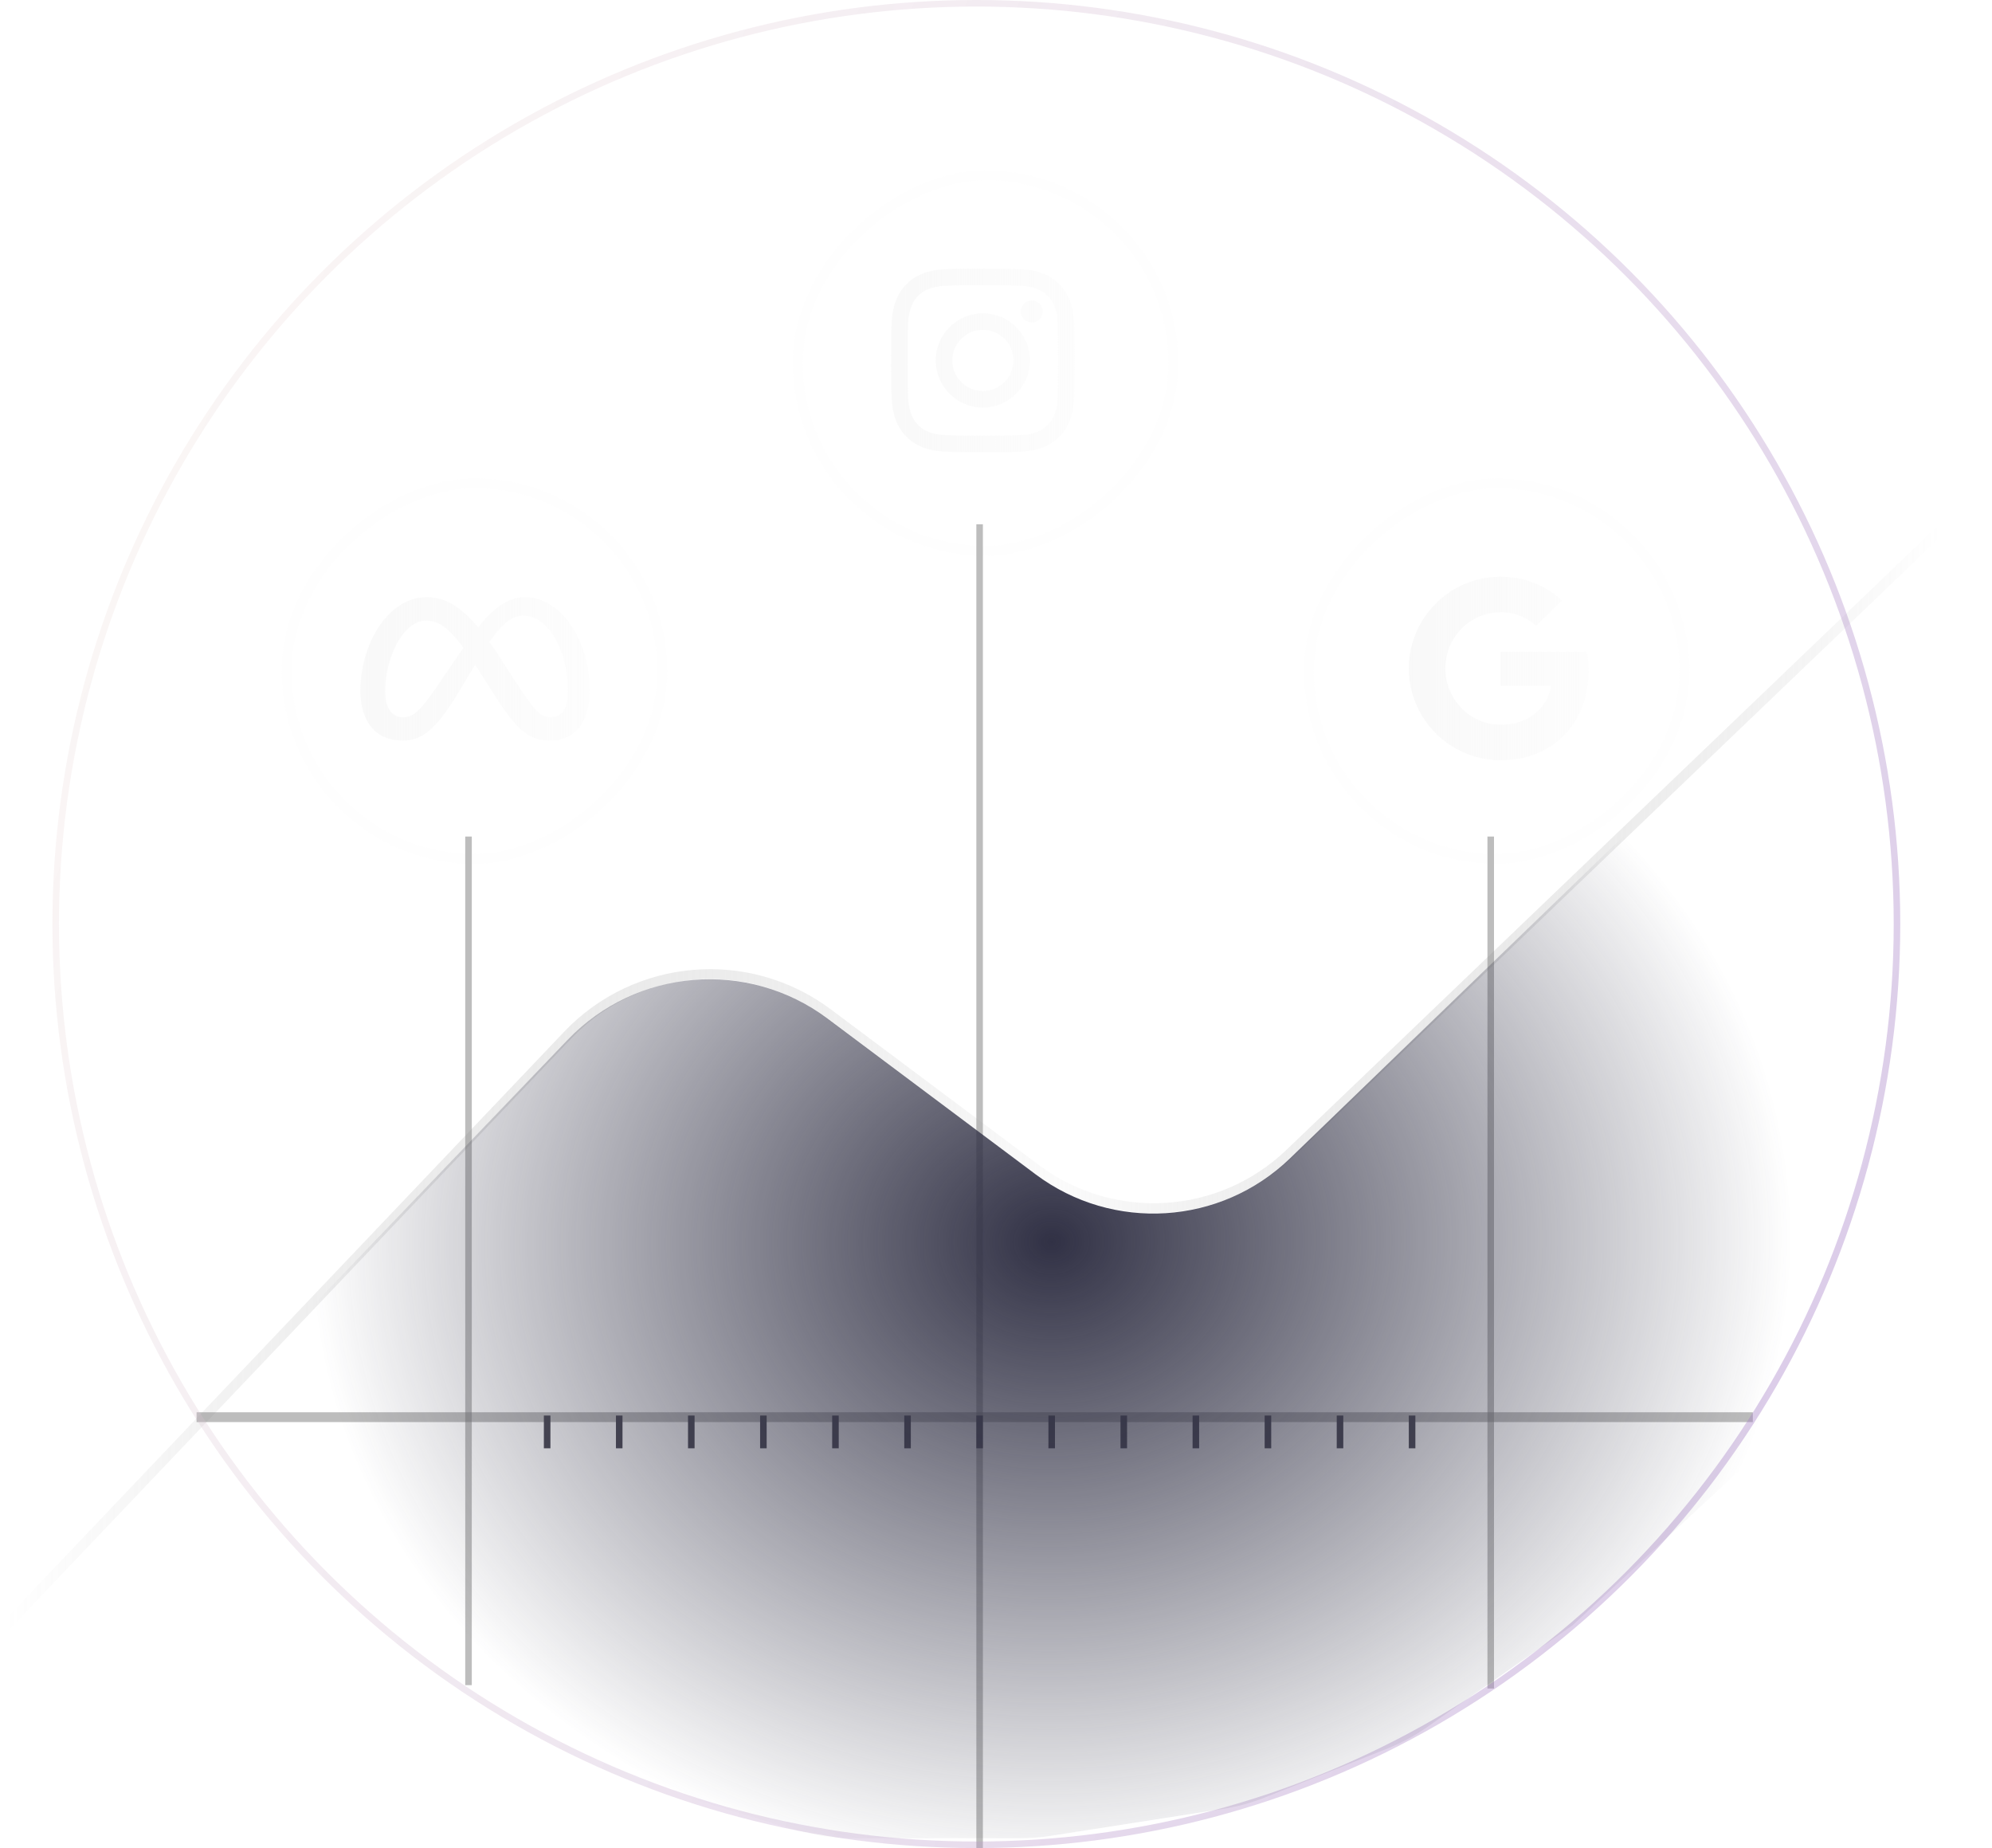 <svg width="304" height="282" viewBox="0 0 304 282" fill="none" xmlns="http://www.w3.org/2000/svg">
<g filter="url(#filter0_bi_468_5745)">
<rect x="119" y="80.822" width="58.822" height="58.822" rx="29.411" transform="rotate(-90 119 80.822)" fill="#F8F8F8" fill-opacity="0.01"/>
<rect x="119.75" y="80.072" width="57.322" height="57.322" rx="28.661" transform="rotate(-90 119.75 80.072)" stroke="#F8F8F8" stroke-opacity="0.1" stroke-width="1.5"/>
<path d="M148 39.523C151.738 39.523 152.181 39.537 153.657 39.604C155.022 39.666 155.763 39.895 156.257 40.086C156.91 40.34 157.377 40.644 157.866 41.133C158.356 41.623 158.66 42.09 158.914 42.743C159.106 43.237 159.334 43.978 159.396 45.343C159.463 46.819 159.477 47.262 159.477 51C159.477 54.738 159.463 55.181 159.396 56.657C159.334 58.022 159.106 58.763 158.914 59.257C158.66 59.91 158.356 60.377 157.866 60.867C157.377 61.356 156.91 61.66 156.257 61.914C155.763 62.105 155.022 62.334 153.657 62.396C152.181 62.463 151.738 62.477 148 62.477C144.262 62.477 143.819 62.463 142.343 62.396C140.978 62.334 140.237 62.105 139.743 61.914C139.09 61.66 138.623 61.356 138.133 60.867C137.644 60.377 137.34 59.91 137.086 59.257C136.894 58.764 136.666 58.022 136.604 56.657C136.537 55.181 136.523 54.738 136.523 51C136.523 47.262 136.537 46.819 136.604 45.343C136.666 43.978 136.894 43.237 137.086 42.743C137.34 42.09 137.644 41.623 138.133 41.133C138.623 40.644 139.09 40.34 139.743 40.086C140.236 39.895 140.978 39.666 142.343 39.604C143.819 39.537 144.262 39.523 148 39.523ZM148 37C144.198 37 143.721 37.016 142.228 37.084C140.738 37.152 139.72 37.389 138.829 37.735C137.909 38.093 137.128 38.572 136.35 39.35C135.571 40.128 135.093 40.909 134.735 41.83C134.389 42.72 134.152 43.738 134.084 45.228C134.016 46.721 134 47.198 134 51C134 54.802 134.016 55.279 134.084 56.772C134.152 58.262 134.389 59.28 134.735 60.17C135.093 61.091 135.571 61.872 136.35 62.65C137.128 63.429 137.909 63.907 138.829 64.265C139.72 64.611 140.738 64.848 142.228 64.916C143.721 64.984 144.198 65 148 65C151.802 65 152.279 64.984 153.772 64.916C155.262 64.848 156.28 64.611 157.17 64.265C158.091 63.907 158.872 63.429 159.65 62.65C160.429 61.872 160.907 61.091 161.265 60.17C161.611 59.28 161.848 58.262 161.916 56.772C161.984 55.279 162 54.802 162 51C162 47.198 161.984 46.721 161.916 45.228C161.848 43.738 161.611 42.72 161.265 41.83C160.907 40.909 160.429 40.128 159.65 39.35C158.872 38.572 158.091 38.093 157.171 37.735C156.28 37.389 155.262 37.152 153.772 37.084C152.279 37.016 151.802 37 148 37ZM148 43.811C144.029 43.811 140.811 47.03 140.811 51C140.811 54.971 144.029 58.189 148 58.189C151.97 58.189 155.189 54.971 155.189 51C155.189 47.03 151.97 43.811 148 43.811ZM148 55.667C145.423 55.667 143.333 53.577 143.333 51C143.333 48.423 145.423 46.333 148 46.333C150.577 46.333 152.667 48.423 152.667 51C152.667 53.577 150.577 55.667 148 55.667ZM157.153 43.527C157.153 44.455 156.401 45.207 155.473 45.207C154.545 45.207 153.793 44.455 153.793 43.527C153.793 42.599 154.545 41.847 155.473 41.847C156.401 41.847 157.153 42.599 157.153 43.527Z" fill="url(#paint0_linear_468_5745)"/>
</g>
<g filter="url(#filter1_bi_468_5745)">
<rect x="41" y="127.822" width="58.822" height="58.822" rx="29.411" transform="rotate(-90 41 127.822)" fill="#F8F8F8" fill-opacity="0.01"/>
<rect x="41.75" y="127.072" width="57.322" height="57.322" rx="28.661" transform="rotate(-90 41.75 127.072)" stroke="#F8F8F8" stroke-opacity="0.1" stroke-width="1.5"/>
<path fill-rule="evenodd" clip-rule="evenodd" d="M56.784 101.783C56.81 102.684 56.989 103.422 57.24 103.963C57.308 104.109 57.381 104.241 57.457 104.358C57.96 105.123 58.709 105.447 59.474 105.447C60.46 105.447 61.362 105.217 63.1 102.955C64.082 101.677 65.187 100.034 66.14 98.618L66.141 98.617C66.539 98.025 66.911 97.472 67.237 97.002L68.725 94.85C67.998 93.877 67.373 93.136 66.924 92.686C66.025 91.787 64.868 90.701 63.023 90.701M54.234 106.355C55.248 107.945 56.885 109 59.474 109C61.656 109 63.314 108.078 65.255 105.645C66.363 104.256 66.924 103.414 69.139 99.718L70.242 97.88L70.513 97.429C70.601 97.565 70.69 97.704 70.78 97.845L73.919 102.778C74.974 104.439 76.346 106.287 77.519 107.326C79.045 108.681 80.425 109 81.983 109H81.984C84.49 109 85.98 107.755 86.744 106.509C87.535 105.22 88 103.589 88 101.37C88 97.636 87.007 94.018 84.961 91.146C83.091 88.523 80.648 87.125 78.084 87.125C76.556 87.125 75.038 87.766 73.632 88.921C72.681 89.701 71.797 90.686 70.977 91.728C69.969 90.526 69.031 89.611 68.121 88.913C66.397 87.588 64.745 87.125 63.084 87.125C63.084 87.125 63.084 87.125 63.084 87.125C60.215 87.125 57.714 88.883 55.98 91.397L55.981 91.397C54.027 94.231 53 97.902 53 101.424C53 101.733 53.01 102.037 53.031 102.334C53.076 102.965 53.167 103.566 53.307 104.13C53.512 104.959 53.82 105.708 54.234 106.355L54.234 106.355ZM56.784 101.783C56.782 101.707 56.78 101.629 56.78 101.551C56.78 98.502 57.699 95.327 59.2 93.196C60.19 91.789 61.36 90.837 62.724 90.715C62.823 90.706 62.922 90.701 63.023 90.701M74.527 96.679C73.886 95.674 73.277 94.77 72.695 93.956C72.799 93.805 72.902 93.657 73.005 93.513C74.639 91.226 76.094 89.943 77.901 89.943C79.573 89.943 81.091 90.983 82.264 92.685C83.915 95.084 84.665 98.442 84.665 101.468H84.665C84.665 103.592 84.129 105.447 81.984 105.447H81.983C81.138 105.447 80.486 105.131 79.556 104.07C78.833 103.245 77.598 101.494 75.427 98.09L74.527 96.679Z" fill="url(#paint1_linear_468_5745)"/>
</g>
<g filter="url(#filter2_bi_468_5745)">
<rect x="197" y="127.822" width="58.822" height="58.822" rx="29.411" transform="rotate(-90 197 127.822)" fill="#F8F8F8" fill-opacity="0.01"/>
<rect x="197.75" y="127.072" width="57.322" height="57.322" rx="28.661" transform="rotate(-90 197.75 127.072)" stroke="#F8F8F8" stroke-opacity="0.1" stroke-width="1.5"/>
<path fill-rule="evenodd" clip-rule="evenodd" d="M219.035 100.768C218.74 99.897 218.569 98.963 218.569 97.999C218.569 97.034 218.74 96.101 219.02 95.23L219.02 95.228C220.156 91.854 223.298 89.413 226.999 89.413C229.628 89.413 231.401 90.549 232.412 91.497L236.363 87.64C233.937 85.384 230.779 84 226.999 84C221.523 84 216.794 87.142 214.492 91.715L214.493 91.716C213.544 93.613 213 95.744 213 97.999C213 100.254 213.544 102.385 214.493 104.282L214.492 104.285C216.794 108.858 221.523 112 226.999 112C230.779 112 233.952 110.756 236.27 108.609L236.269 108.609L236.271 108.609C238.915 106.167 240.44 102.573 240.44 98.311C240.44 97.16 240.347 96.32 240.144 95.449H227V100.644H234.715C234.56 101.935 233.72 103.88 231.853 105.187L231.853 105.188L231.852 105.187C230.67 106.011 229.083 106.587 226.999 106.587C223.297 106.587 220.154 104.145 219.034 100.769L219.033 100.769L219.035 100.768Z" fill="url(#paint2_linear_468_5745)"/>
</g>
<path d="M1 248L86.628 157.965C97.104 146.949 114.164 145.511 126.337 154.617L158.101 178.379C169.849 187.168 186.232 186.17 196.826 176.019L296 81" stroke="url(#paint3_linear_468_5745)" stroke-width="1.5"/>
<path d="M30 216.25L267.5 216.25" stroke="#7D7D7D" stroke-opacity="0.5" stroke-width="1.5"/>
<path d="M149.5 80L149.5 282" stroke="#7D7D7D" stroke-opacity="0.5"/>
<path d="M227.5 127.651L227.5 257.656" stroke="#7D7D7D" stroke-opacity="0.5"/>
<line x1="71.5" y1="127.651" x2="71.5" y2="257.139" stroke="#7D7D7D" stroke-opacity="0.5"/>
<line x1="83.5" y1="216" x2="83.5" y2="221" stroke="#4A4955"/>
<line x1="94.5" y1="216" x2="94.5" y2="221" stroke="#4A4955"/>
<line x1="105.5" y1="216" x2="105.5" y2="221" stroke="#4A4955"/>
<line x1="116.5" y1="216" x2="116.5" y2="221" stroke="#4A4955"/>
<line x1="127.5" y1="216" x2="127.5" y2="221" stroke="#4A4955"/>
<line x1="138.5" y1="216" x2="138.5" y2="221" stroke="#4A4955"/>
<line x1="149.5" y1="216" x2="149.5" y2="221" stroke="#4A4955"/>
<line x1="160.5" y1="216" x2="160.5" y2="221" stroke="#4A4955"/>
<line x1="171.5" y1="216" x2="171.5" y2="221" stroke="#4A4955"/>
<line x1="182.5" y1="216" x2="182.5" y2="221" stroke="#4A4955"/>
<line x1="193.5" y1="216" x2="193.5" y2="221" stroke="#4A4955"/>
<line x1="204.5" y1="216" x2="204.5" y2="221" stroke="#4A4955"/>
<line x1="215.5" y1="216" x2="215.5" y2="221" stroke="#4A4955"/>
<circle cx="149" cy="141" r="140.5" stroke="url(#paint4_linear_468_5745)" stroke-opacity="0.4"/>
<path d="M86.627 158.668L31.536 216.143C21.383 226.735 30.21 244.203 44.76 242.311C48.762 241.791 52.81 242.848 56.047 245.258L74.5 259L96.225 270.971C98.07 271.988 100.017 272.807 102.033 273.416L121.259 279.22C124.071 280.069 126.992 280.5 129.93 280.5H155.67C157.221 280.5 158.77 280.38 160.302 280.14L186.644 276.024C188.874 275.676 191.058 275.077 193.154 274.238L211.779 266.788C213.919 265.932 215.953 264.833 217.842 263.511L240 248L275.472 215.092C279.418 211.432 282.306 206.777 283.834 201.615L302.1 139.918C303.351 135.691 303.656 131.241 302.992 126.883L296 81L196.869 176.757C186.281 186.984 169.838 188.018 158.052 179.199L126.258 155.408C114.122 146.326 97.117 147.725 86.627 158.668Z" fill="url(#paint5_radial_468_5745)"/>
<defs>
<filter id="filter0_bi_468_5745" x="19" y="-78" width="258.822" height="258.822" filterUnits="userSpaceOnUse" color-interpolation-filters="sRGB">
<feFlood flood-opacity="0" result="BackgroundImageFix"/>
<feGaussianBlur in="BackgroundImageFix" stdDeviation="50"/>
<feComposite in2="SourceAlpha" operator="in" result="effect1_backgroundBlur_468_5745"/>
<feBlend mode="normal" in="SourceGraphic" in2="effect1_backgroundBlur_468_5745" result="shape"/>
<feColorMatrix in="SourceAlpha" type="matrix" values="0 0 0 0 0 0 0 0 0 0 0 0 0 0 0 0 0 0 127 0" result="hardAlpha"/>
<feOffset dx="2" dy="4"/>
<feGaussianBlur stdDeviation="8"/>
<feComposite in2="hardAlpha" operator="arithmetic" k2="-1" k3="1"/>
<feColorMatrix type="matrix" values="0 0 0 0 0.973 0 0 0 0 0.973 0 0 0 0 0.973 0 0 0 0.06 0"/>
<feBlend mode="normal" in2="shape" result="effect2_innerShadow_468_5745"/>
</filter>
<filter id="filter1_bi_468_5745" x="-59" y="-31" width="258.822" height="258.822" filterUnits="userSpaceOnUse" color-interpolation-filters="sRGB">
<feFlood flood-opacity="0" result="BackgroundImageFix"/>
<feGaussianBlur in="BackgroundImageFix" stdDeviation="50"/>
<feComposite in2="SourceAlpha" operator="in" result="effect1_backgroundBlur_468_5745"/>
<feBlend mode="normal" in="SourceGraphic" in2="effect1_backgroundBlur_468_5745" result="shape"/>
<feColorMatrix in="SourceAlpha" type="matrix" values="0 0 0 0 0 0 0 0 0 0 0 0 0 0 0 0 0 0 127 0" result="hardAlpha"/>
<feOffset dx="2" dy="4"/>
<feGaussianBlur stdDeviation="8"/>
<feComposite in2="hardAlpha" operator="arithmetic" k2="-1" k3="1"/>
<feColorMatrix type="matrix" values="0 0 0 0 0.973 0 0 0 0 0.973 0 0 0 0 0.973 0 0 0 0.06 0"/>
<feBlend mode="normal" in2="shape" result="effect2_innerShadow_468_5745"/>
</filter>
<filter id="filter2_bi_468_5745" x="97" y="-31" width="258.822" height="258.822" filterUnits="userSpaceOnUse" color-interpolation-filters="sRGB">
<feFlood flood-opacity="0" result="BackgroundImageFix"/>
<feGaussianBlur in="BackgroundImageFix" stdDeviation="50"/>
<feComposite in2="SourceAlpha" operator="in" result="effect1_backgroundBlur_468_5745"/>
<feBlend mode="normal" in="SourceGraphic" in2="effect1_backgroundBlur_468_5745" result="shape"/>
<feColorMatrix in="SourceAlpha" type="matrix" values="0 0 0 0 0 0 0 0 0 0 0 0 0 0 0 0 0 0 127 0" result="hardAlpha"/>
<feOffset dx="2" dy="4"/>
<feGaussianBlur stdDeviation="8"/>
<feComposite in2="hardAlpha" operator="arithmetic" k2="-1" k3="1"/>
<feColorMatrix type="matrix" values="0 0 0 0 0.973 0 0 0 0 0.973 0 0 0 0 0.973 0 0 0 0.06 0"/>
<feBlend mode="normal" in2="shape" result="effect2_innerShadow_468_5745"/>
</filter>
<linearGradient id="paint0_linear_468_5745" x1="134" y1="51" x2="162" y2="51" gradientUnits="userSpaceOnUse">
<stop stop-color="#F8F8F8" stop-opacity="0.9"/>
<stop offset="1" stop-color="#F8F8F8" stop-opacity="0.3"/>
</linearGradient>
<linearGradient id="paint1_linear_468_5745" x1="53" y1="98.062" x2="88" y2="98.062" gradientUnits="userSpaceOnUse">
<stop stop-color="#F8F8F8" stop-opacity="0.9"/>
<stop offset="1" stop-color="#F8F8F8" stop-opacity="0.3"/>
</linearGradient>
<linearGradient id="paint2_linear_468_5745" x1="213" y1="98" x2="240.44" y2="98" gradientUnits="userSpaceOnUse">
<stop stop-color="#F8F8F8" stop-opacity="0.9"/>
<stop offset="1" stop-color="#F8F8F8" stop-opacity="0.3"/>
</linearGradient>
<linearGradient id="paint3_linear_468_5745" x1="296" y1="164.5" x2="1" y2="164.5" gradientUnits="userSpaceOnUse">
<stop stop-color="#7D7D7D" stop-opacity="0"/>
<stop offset="0.455" stop-color="#F8F8F8" stop-opacity="0.6"/>
<stop offset="1" stop-color="#7D7D7D" stop-opacity="0"/>
</linearGradient>
<linearGradient id="paint4_linear_468_5745" x1="290" y1="282" x2="-50.161" y2="131.152" gradientUnits="userSpaceOnUse">
<stop stop-color="#976DC2"/>
<stop offset="1" stop-color="#F4E4D5" stop-opacity="0.5"/>
</linearGradient>
<radialGradient id="paint5_radial_468_5745" cx="0" cy="0" r="1" gradientUnits="userSpaceOnUse" gradientTransform="translate(160.5 189.5) rotate(177.497) scale(183.175 159.428)">
<stop stop-color="#313145"/>
<stop offset="0.61" stop-color="#313145" stop-opacity="0"/>
</radialGradient>
</defs>
</svg>
